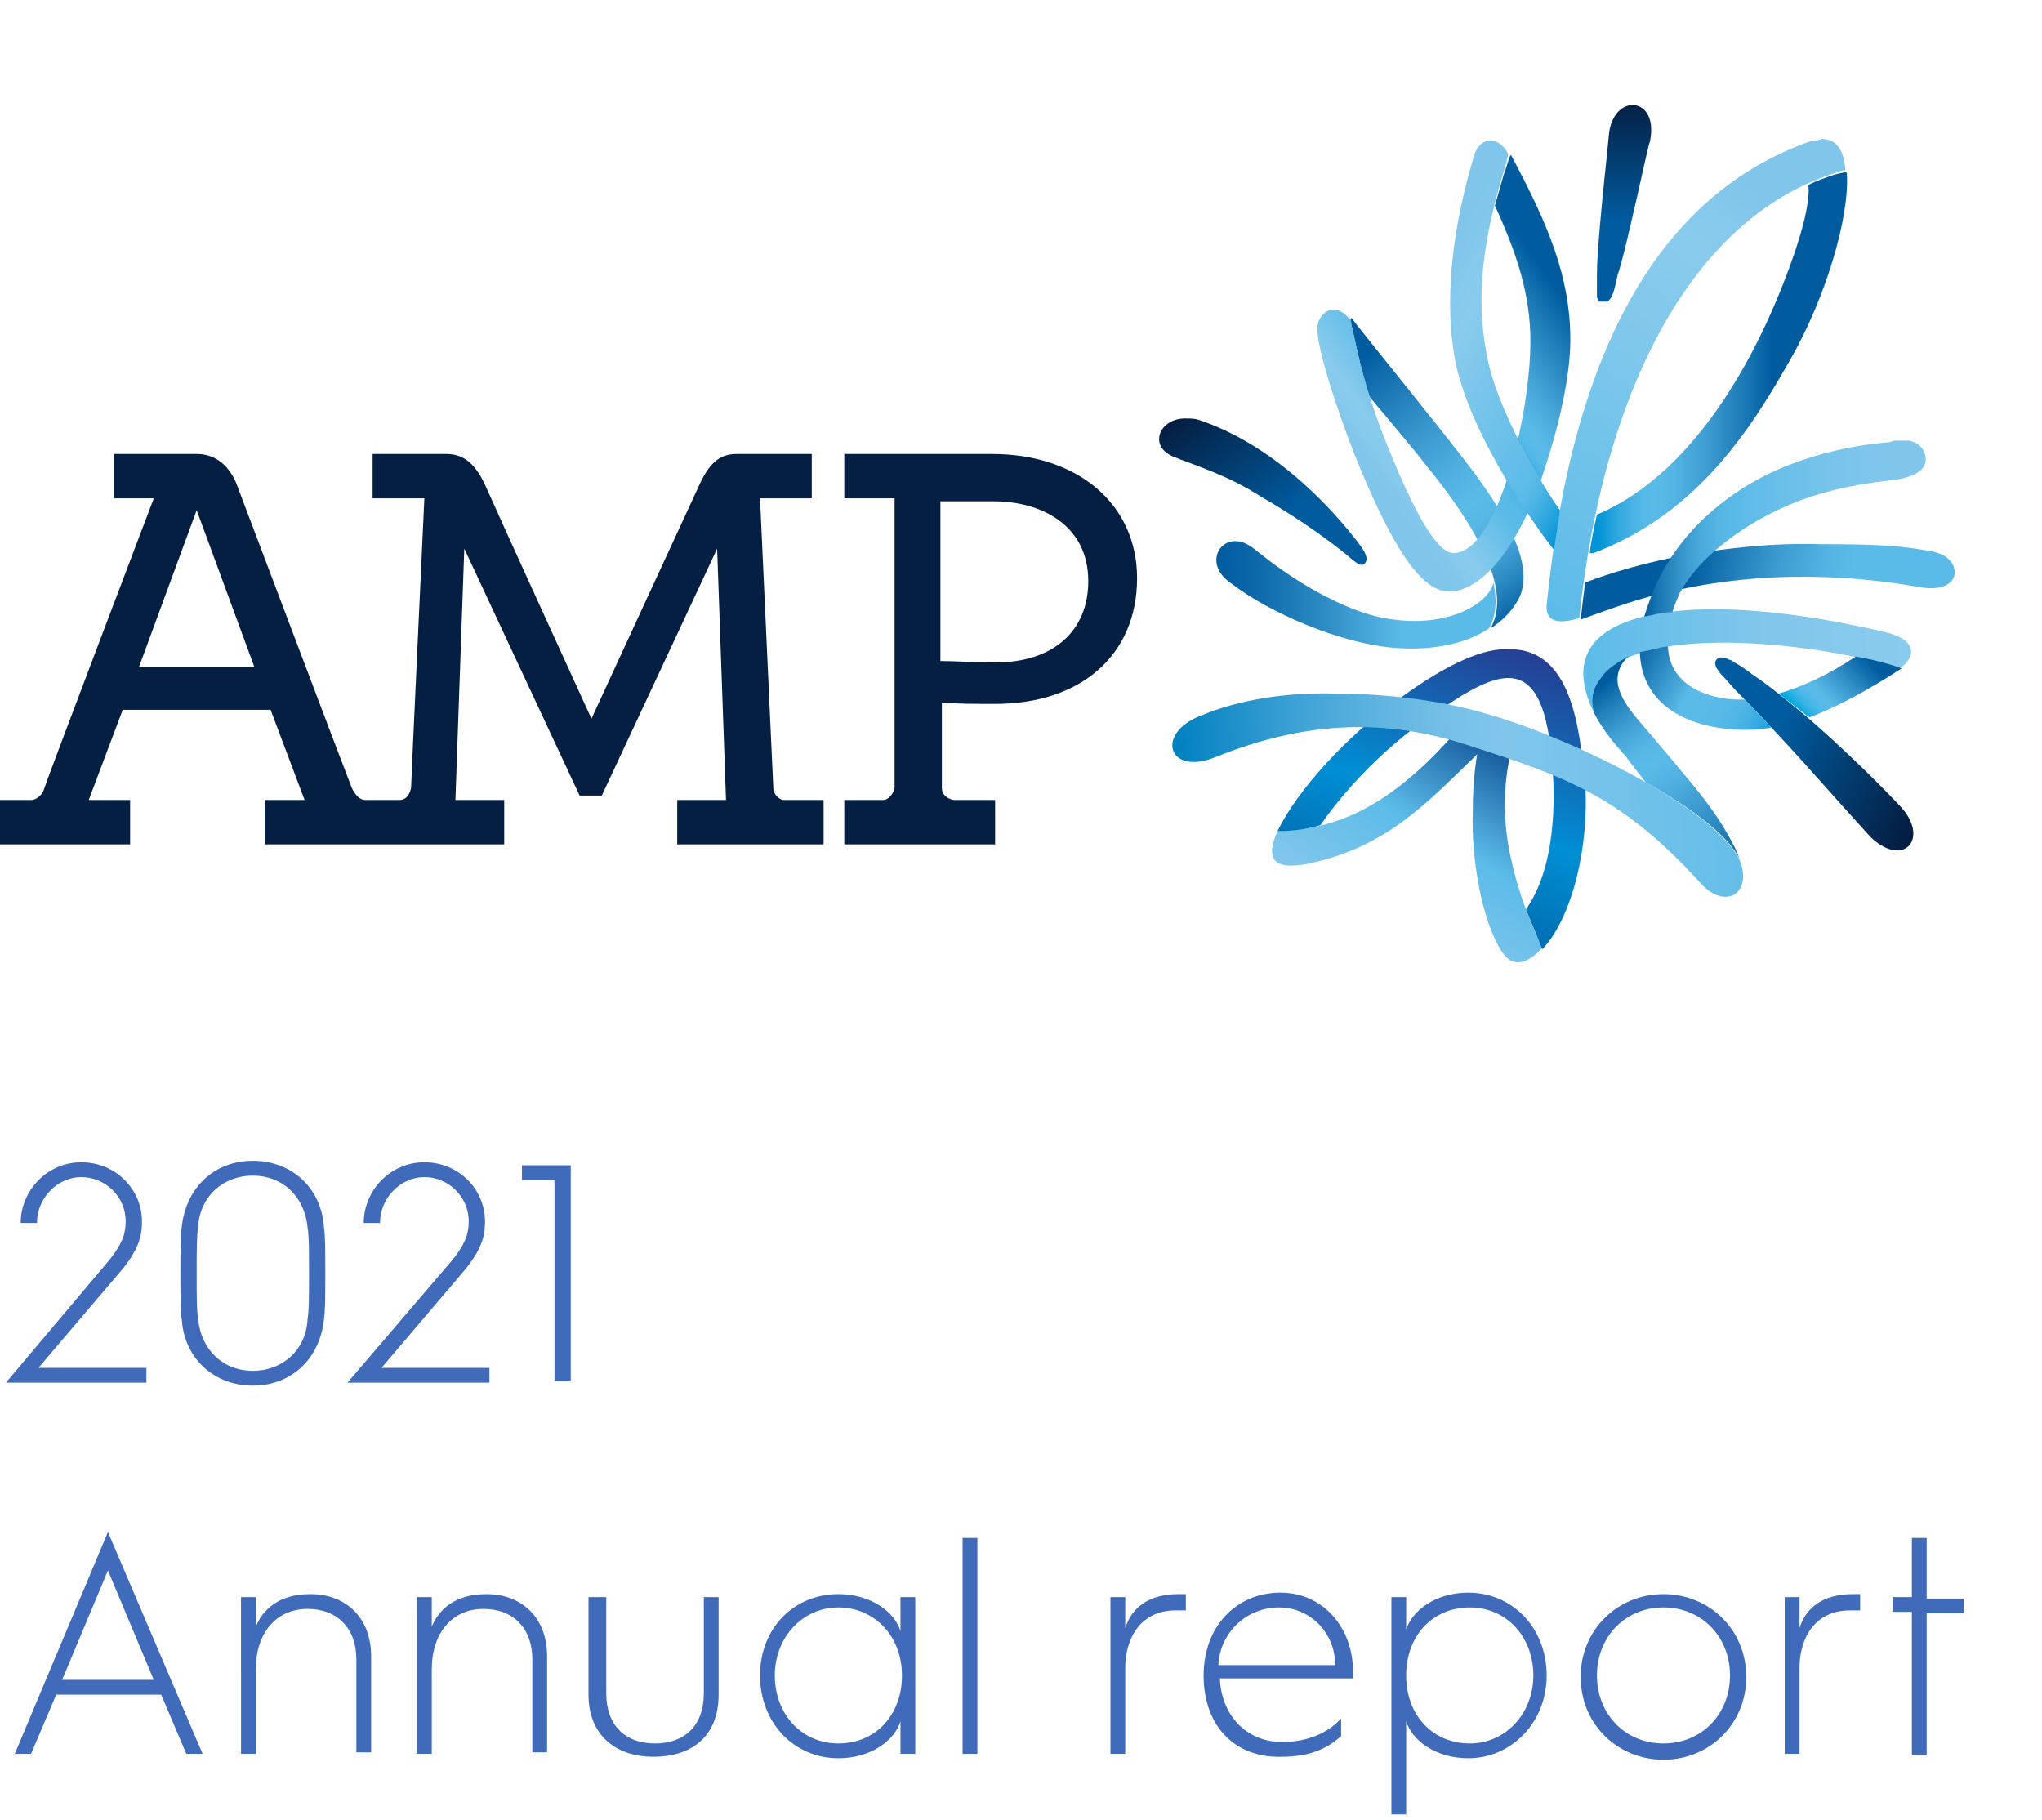 <svg version="1.1" id="Layer_1" xmlns="http://www.w3.org/2000/svg" xmlns:xlink="http://www.w3.org/1999/xlink" x="0" y="0" viewBox="0 0 138.1 123.1" style="enable-background:new 0 0 138.1 123.1" xml:space="preserve"><style>.st20{fill:#406bba}</style><defs><path id="SVGID_1_" d="M0 0h140.2v73.7H0z"/></defs><clipPath id="SVGID_00000129910093789310412530000002095151811238629538_"><use xlink:href="#SVGID_1_" style="overflow:visible"/></clipPath><path style="clip-path:url(#SVGID_00000129910093789310412530000002095151811238629538_);fill:#051f43" d="M63.7 44.7c.9 0 2.2.1 3.6.1 3.9 0 6.3-2.1 6.3-5.5 0-3.8-3.2-5.4-6.4-5.4h-3.6v10.8zm3.6 12.4H57.1v-3h2.6c.4 0 .7-.4.8-.8V33.7h-3.4v-3h10c5.8 0 9.8 3.4 9.8 8.4 0 5.2-3.8 8.5-9.6 8.5-1.3 0-2.7 0-3.6-.1v5.8c0 .4.3.7.8.8h2.8v3zm-57.9-12h7.8l-3.9-10.6-3.9 10.6zm46.3 12h-9.9v-3h3.3l-.6-17-7.8 16.7h-1.5l-7.8-16.7-.6 17h3.3v3H17.9v-3h2.7L18.3 48h-10L6 54.1h2.8v3H0v-3h2.1c.4 0 .8-.4.9-.8.1-.4 7.4-19.6 7.4-19.6H7.7v-3h5.6c1.9 0 2.6 1.7 2.8 2.3 0 0 7.6 20.1 7.7 20.3.2.4.5.8.9.8H27c.5 0 .7-.4.8-.8 0-.3.8-17.5.9-19.6h-3.5v-3h5c1.2 0 2 .7 2.7 2.3.7 1.6 7.1 15.6 7.1 15.6s6.5-14.1 7.2-15.6c.7-1.6 1.4-2.3 2.6-2.3h5.1v3h-3.5l.9 19.6c0 .4.4.8.7.8h2.7v3z"/><defs><path id="SVGID_00000142880912617702008780000009548172338938148272_" d="M86.4 56.2c-.8 1.8-.4 2.7 2.1 2.2 5.2-1.1 7.9-4 11.1-7.1l.3-.3c-.2 1.2-.3 2.5-.3 4-.1 3 .6 7.3 2 9.4.6.9 1.5 1 2.7-.3-.7-1.5-1.6-3.6-2.1-6-.5-2.1-.6-4.5-.1-6.9-.6-.2-1.7-.6-1.8-.6-.1 0-.3-.1-.3-.1-.2-.1-.5-.2-.7-.2-.4-.1-.8-.2-1.2-.4-4.5 5-8.1 6.2-11.7 6.3"/></defs><clipPath id="SVGID_00000176726419415626485420000000549668573225067138_"><use xlink:href="#SVGID_00000142880912617702008780000009548172338938148272_" style="overflow:visible"/></clipPath><linearGradient id="SVGID_00000034054891247038951530000013857863778988849551_" gradientUnits="userSpaceOnUse" x1="-222.103" y1="484.534" x2="-221.103" y2="484.534" gradientTransform="scale(-13.3 13.3) rotate(59.4 306.652 432.282)"><stop offset="0" style="stop-color:#1961a2"/><stop offset=".5" style="stop-color:#5bbbe8"/><stop offset="1" style="stop-color:#80c6eb"/></linearGradient><path style="clip-path:url(#SVGID_00000176726419415626485420000000549668573225067138_);fill:url(#SVGID_00000034054891247038951530000013857863778988849551_)" d="M111.1 54 99.5 73.7 78.8 61.4l11.6-19.6z"/><defs><path id="SVGID_00000054988345145663207970000012326526453425212328_" d="M83.2 39.4c2.7 2.1 7.5 4.1 11 4.4 2.2.2 4.7-.1 6.5-1.3.4-.7.6-1.7.3-3.1-.3 1.4-3 3-6.7 2.5-2.1-.2-4.5-1.4-6.3-2.5-1.9-1.2-2.8-2-3.2-2.3-.4-.3-.8-.5-1.2-.5-1.2-.1-2.1 1.6-.4 2.8"/></defs><clipPath id="SVGID_00000152246483407771947370000001079216866324379839_"><use xlink:href="#SVGID_00000054988345145663207970000012326526453425212328_" style="overflow:visible"/></clipPath><linearGradient id="SVGID_00000057832600843926192400000010489521365210617266_" gradientUnits="userSpaceOnUse" x1="-178.341" y1="509.087" x2="-177.341" y2="509.087" gradientTransform="matrix(18.971 0 0 -18.971 3465.556 9698.16)"><stop offset="0" style="stop-color:#005c9f"/><stop offset=".124" style="stop-color:#0b67a8"/><stop offset=".344" style="stop-color:#2785bf"/><stop offset=".632" style="stop-color:#56b6e4"/><stop offset=".663" style="stop-color:#5bbbe8"/><stop offset="1" style="stop-color:#5bbbe8"/></linearGradient><path style="clip-path:url(#SVGID_00000152246483407771947370000001079216866324379839_);fill:url(#SVGID_00000057832600843926192400000010489521365210617266_)" d="M81.5 36.5h19.9V44H81.5z"/><defs><path id="SVGID_00000173148307206545484300000002939091736930715520_" d="M91.4 22c.2.8.5 2.5 1.2 4.8 1.5 1.8 3.1 3.7 3.8 4.6 5.3 6.5 5.3 9.5 4.4 11.1.8-.5 1.6-1.3 2-2.2.9-2.2-.9-5.3-3-8.2-2.1-2.8-7.9-9.9-8.4-10.6-.1.1-.1.3 0 .5"/></defs><clipPath id="SVGID_00000048490185519883921330000003007814507058232989_"><use xlink:href="#SVGID_00000173148307206545484300000002939091736930715520_" style="overflow:visible"/></clipPath><linearGradient id="SVGID_00000142137122668340932910000013645820598342009264_" gradientUnits="userSpaceOnUse" x1="-198.856" y1="506.994" x2="-197.856" y2="506.994" gradientTransform="scale(20.594 -20.594) rotate(-53.4 -602.401 50.786)"><stop offset="0" style="stop-color:#005c9f"/><stop offset=".086" style="stop-color:#116dac"/><stop offset=".318" style="stop-color:#3997cd"/><stop offset=".5" style="stop-color:#52b1e1"/><stop offset=".608" style="stop-color:#5bbbe8"/><stop offset=".678" style="stop-color:#56b6e4"/><stop offset=".766" style="stop-color:#47a6d8"/><stop offset=".864" style="stop-color:#2e8cc4"/><stop offset=".968" style="stop-color:#0c69a9"/><stop offset="1" style="stop-color:#005c9f"/></linearGradient><path style="clip-path:url(#SVGID_00000048490185519883921330000003007814507058232989_);fill:url(#SVGID_00000142137122668340932910000013645820598342009264_)" d="m99.2 15.7 14.5 19.4-18 13.3L81.2 29z"/><defs><path id="SVGID_00000138555288200301537040000003425163321179826588_" d="M110.4 7.1c-.7 0-1.5.7-1.6 2.1-.1 1.2-.4 3.7-.6 6.1-.1 1.2-.2 2.4-.2 3.3v1.5c.1.3.2.4.3.4.1 0 .4 0 .6-.3.1-.1.1-.2.2-.4.1-.3.2-.7.3-1.2.3-.9.6-2.2.9-3.5.6-2.5 1.1-5 1.3-5.6.3-1.6-.4-2.4-1.2-2.4z"/></defs><clipPath id="SVGID_00000138574027214099155940000014696041976669948844_"><use xlink:href="#SVGID_00000138555288200301537040000003425163321179826588_" style="overflow:visible"/></clipPath><linearGradient id="SVGID_00000076581295419965645880000010051621333247557004_" gradientUnits="userSpaceOnUse" x1="-157.292" y1="473.234" x2="-156.292" y2="473.234" gradientTransform="matrix(0 -13.286 -13.286 0 6397.498 -2069.628)"><stop offset="0" style="stop-color:#005c9f"/><stop offset=".387" style="stop-color:#005c9f"/><stop offset="1" style="stop-color:#041f43"/></linearGradient><path style="clip-path:url(#SVGID_00000138574027214099155940000014696041976669948844_);fill:url(#SVGID_00000076581295419965645880000010051621333247557004_)" d="M107.9 7.1h3.9v13.3h-3.9z"/><defs><path id="SVGID_00000021104998792824307560000000589652099661414809_" d="M79.4 30.9c1.2.5 3.6 1.2 5.9 2.7 2.8 1.6 5.2 3.4 6.1 4.2.5.4.7.5.9.3.4-.4-.3-1.2-.6-1.6-1.1-1.4-5-6.2-10.6-8.1-.3-.1-.6-.1-.8-.1-1.9-.1-2.7 1.9-.9 2.6"/></defs><clipPath id="SVGID_00000122703872580271076280000006228003374180111790_"><use xlink:href="#SVGID_00000021104998792824307560000000589652099661414809_" style="overflow:visible"/></clipPath><linearGradient id="SVGID_00000178186773669024056740000015344315284824123545_" gradientUnits="userSpaceOnUse" x1="-174.331" y1="457.084" x2="-173.331" y2="457.084" gradientTransform="scale(-15.556 15.556) rotate(-53.2 -543.886 61.55)"><stop offset="0" style="stop-color:#005c9f"/><stop offset=".387" style="stop-color:#005c9f"/><stop offset="1" style="stop-color:#041f43"/></linearGradient><path style="clip-path:url(#SVGID_00000122703872580271076280000006228003374180111790_);fill:url(#SVGID_00000178186773669024056740000015344315284824123545_)" d="M83 45.5 72.8 31.8 87.2 21l10.3 13.6z"/><defs><path id="SVGID_00000183962130102748879060000009418976718591934376_" d="m101.7 11.8-.6 2.1c1.5 3.3 2.4 6 2.4 9.2 0 4.9-2.2 14.3-5.2 14.3-1.2 0-2.8-3.2-4.2-6.6-1.9-4.5-2.4-7.6-2.7-8.8 0-.2 0-.2-.1-.4l-.1-.1c-.9-1.1-2.1-.4-2.1.7-.1 1.4 1.8 6.9 2.9 9.5 2.3 5.5 4.2 8.4 6.1 8.3 2.4-.1 4.8-3.6 6.2-7.8 1.2-3.5 1.9-6.9 1.9-9.2 0-4.3-1.5-7.8-4-12.5-.1-.1-.3.8-.5 1.3"/></defs><clipPath id="SVGID_00000073703261172192403760000009182201131511823772_"><use xlink:href="#SVGID_00000183962130102748879060000009418976718591934376_" style="overflow:visible"/></clipPath><linearGradient id="SVGID_00000160905033339415679040000000163774442765458329_" gradientUnits="userSpaceOnUse" x1="-172.66" y1="496.816" x2="-171.66" y2="496.816" gradientTransform="scale(25.162 -25.162) rotate(35.6 691.022 522.338)"><stop offset="0" style="stop-color:#80c6eb"/><stop offset=".006" style="stop-color:#80c6eb"/><stop offset=".084" style="stop-color:#89cbec"/><stop offset=".197" style="stop-color:#66bfe9"/><stop offset=".229" style="stop-color:#5bbbe8"/><stop offset=".263" style="stop-color:#58bae8"/><stop offset=".284" style="stop-color:#50b6e6"/><stop offset=".301" style="stop-color:#42b0e4"/><stop offset=".316" style="stop-color:#2ea8e1"/><stop offset=".329" style="stop-color:#149ddc"/><stop offset=".337" style="stop-color:#0095d9"/><stop offset=".344" style="stop-color:#149ddc"/><stop offset=".354" style="stop-color:#2ea8e1"/><stop offset=".365" style="stop-color:#42b0e4"/><stop offset=".378" style="stop-color:#50b6e6"/><stop offset=".394" style="stop-color:#58bae8"/><stop offset=".42" style="stop-color:#5bbbe8"/><stop offset=".494" style="stop-color:#47a6d8"/><stop offset=".645" style="stop-color:#1471af"/><stop offset=".699" style="stop-color:#005c9f"/><stop offset="1" style="stop-color:#005c9f"/></linearGradient><path style="clip-path:url(#SVGID_00000073703261172192403760000009182201131511823772_);fill:url(#SVGID_00000160905033339415679040000000163774442765458329_)" d="m75 20.4 25.3-18.1 19.8 27.6-25.3 18.2z"/><defs><path id="SVGID_00000182520809191062791230000017446517821878837423_" d="M114.2 37.5c-3.9.7-6.5 1.7-7 1.9-.1.8-.2 1.6-.3 2.5 2.2-.8 4.1-1.5 6.1-1.9 7.7-1.8 14.5-.7 16.8-.3 1.6.3 2.4-.3 2.4-1 0-.6-.5-1.2-1.5-1.4-2.1-.4-3.6-.5-7.6-.5-3.4-.1-6.4.3-8.9.7"/></defs><clipPath id="SVGID_00000052792287712068692080000005345987450318419899_"><use xlink:href="#SVGID_00000182520809191062791230000017446517821878837423_" style="overflow:visible"/></clipPath><linearGradient id="SVGID_00000051346549746761404040000011014505739360651943_" gradientUnits="userSpaceOnUse" x1="-184.041" y1="505.292" x2="-183.041" y2="505.292" gradientTransform="scale(24.616 -24.616) rotate(-11.3 -2651.136 -700.176)"><stop offset="0" style="stop-color:#005c9f"/><stop offset=".305" style="stop-color:#005c9f"/><stop offset=".404" style="stop-color:#1b78b5"/><stop offset=".551" style="stop-color:#3e9dd1"/><stop offset=".671" style="stop-color:#53b3e2"/><stop offset=".747" style="stop-color:#5bbbe8"/><stop offset="1" style="stop-color:#5bbbe8"/></linearGradient><path style="clip-path:url(#SVGID_00000052792287712068692080000005345987450318419899_);fill:url(#SVGID_00000051346549746761404040000011014505739360651943_)" d="m107.8 31.9 25.3 5-1.9 9.8-25.3-5z"/><defs><path id="SVGID_00000145750575283807920930000018205550855625209784_" d="M122.3 9.6c-9.7 3.5-15.9 13.4-17.7 31.3-.1 1.4 1.2 1.2 2.2.9 1.8-16.8 8.4-27.3 17.3-30.1.2-.1.6-.2.7-.2-.1-1.5-.7-2.1-1.6-2.1-.2.1-.5.1-.9.2"/></defs><clipPath id="SVGID_00000069377057767715630010000003069539622768853177_"><use xlink:href="#SVGID_00000145750575283807920930000018205550855625209784_" style="overflow:visible"/></clipPath><linearGradient id="SVGID_00000121247597889119798480000004067788455700631221_" gradientUnits="userSpaceOnUse" x1="-176.36" y1="489.75" x2="-175.36" y2="489.75" gradientTransform="scale(37.444 -37.444) rotate(55.5 379.686 414.578)"><stop offset="0" style="stop-color:#5bbbe8"/><stop offset=".11" style="stop-color:#64bee9"/><stop offset=".48" style="stop-color:#7fc8eb"/><stop offset=".699" style="stop-color:#89cbec"/><stop offset=".843" style="stop-color:#80c6eb"/><stop offset="1" style="stop-color:#80c6eb"/></linearGradient><path style="clip-path:url(#SVGID_00000069377057767715630010000003069539622768853177_);fill:url(#SVGID_00000121247597889119798480000004067788455700631221_)" d="M89.2 31.8 111.1 0l29.1 20-21.9 31.8z"/><g><defs><path id="SVGID_00000033331058343066920800000010164640331221906875_" d="M99.7 10.5c-1.9 6.3-1.9 11.1-1.2 14.3 1.2 5.1 5.5 11 6.6 12.4.1-.9.3-1.8.4-2.7-.9-1.2-3.9-6.1-4.8-9.8-.9-3.9-.6-7.7.9-12.8.2-.6.4-1.4.4-1.5-.3-.6-.8-.9-1.2-.9-.4 0-.9.3-1.1 1"/></defs><clipPath id="SVGID_00000178912917220598709750000008592154833484242335_"><use xlink:href="#SVGID_00000033331058343066920800000010164640331221906875_" style="overflow:visible"/></clipPath><linearGradient id="SVGID_00000085232925123979337660000001835250887113669789_" gradientUnits="userSpaceOnUse" x1="-186.822" y1="468.671" x2="-185.822" y2="468.671" gradientTransform="scale(-23.603 23.603) rotate(-28.9 -1002.82 -118.483)"><stop offset="0" style="stop-color:#0093d5"/><stop offset=".012" style="stop-color:#0093d5"/><stop offset=".07" style="stop-color:#28a4dd"/><stop offset=".133" style="stop-color:#4db5e5"/><stop offset=".166" style="stop-color:#5bbbe8"/><stop offset=".548" style="stop-color:#89cbec"/><stop offset=".693" style="stop-color:#80c6eb"/><stop offset="1" style="stop-color:#80c6eb"/></linearGradient><path style="clip-path:url(#SVGID_00000178912917220598709750000008592154833484242335_);fill:url(#SVGID_00000085232925123979337660000001835250887113669789_)" d="m103.8 40.5-17.7-9.8L99.6 6.2l17.7 9.7z"/></g><g><defs><path id="SVGID_00000119109835630882749330000011291928752075743125_" d="M107.8 48.2c-.3-1 0-1.8.5-2.4 2.8-3.8 15.3-2.2 20.2-.6 1.1-.8 1.2-2-1.2-2.5-3.9-.9-7.9-1.5-11.3-1.5-6.4 0-10.7 1.9-8.2 7"/></defs><clipPath id="SVGID_00000103944774765397388480000009049648497479110289_"><use xlink:href="#SVGID_00000119109835630882749330000011291928752075743125_" style="overflow:visible"/></clipPath><linearGradient id="SVGID_00000066491162773763676130000006822386543565312402_" gradientUnits="userSpaceOnUse" x1="-179.765" y1="505.934" x2="-178.765" y2="505.934" gradientTransform="matrix(22.149 0 0 -22.149 4088.725 11250.651)"><stop offset="0" style="stop-color:#5bbbe8"/><stop offset=".327" style="stop-color:#71c2ea"/><stop offset=".515" style="stop-color:#80c6eb"/><stop offset="1" style="stop-color:#89cbec"/></linearGradient><path style="clip-path:url(#SVGID_00000103944774765397388480000009049648497479110289_);fill:url(#SVGID_00000066491162773763676130000006822386543565312402_)" d="M105.3 41.2h24.4v7h-24.4z"/></g><g><defs><path id="SVGID_00000072275586912475822880000011931250730950252971_" d="M94.7 47.2c-3.6 2.5-7 6.3-8.3 9 1 0 1.9-.1 2.9-.4 2-2.9 5-5.8 7.8-7.6 4.3-3 7.1-4.1 7.8 2.7.4 3.5.2 7.9-1.7 10.6.4 1 .8 1.9 1.1 2.7 2-2.1 3.2-6.9 2.9-11.3-.4-3.7-.9-9-5.1-9-1.7-.1-4.1.9-7.4 3.3"/></defs><clipPath id="SVGID_00000050626208730781332170000014382172738854824080_"><use xlink:href="#SVGID_00000072275586912475822880000011931250730950252971_" style="overflow:visible"/></clipPath><linearGradient id="SVGID_00000114757227375909996990000007088739076652462015_" gradientUnits="userSpaceOnUse" x1="-170.601" y1="486.306" x2="-169.601" y2="486.306" gradientTransform="scale(25.538 -25.538) rotate(70 265.575 366.332)"><stop offset="0" style="stop-color:#005c9f"/><stop offset=".405" style="stop-color:#008fd3"/><stop offset="1" style="stop-color:#312780"/></linearGradient><path style="clip-path:url(#SVGID_00000050626208730781332170000014382172738854824080_);fill:url(#SVGID_00000114757227375909996990000007088739076652462015_)" d="m79.9 61.8 9-24.8 25.2 9.2-9 24.7z"/></g><g><defs><path id="SVGID_00000061440605604994969100000018300413598143894417_" d="M81.2 48.4c-3.1 1.2-2.2 4.1 1 2.8 6.2-2.5 11.6-2.6 17.1-.8 6.5 2.1 10.3 3.4 15.6 9.2 1.6 1.9 3.4 1 2.9-1-.8-3.3-11-8.6-17.5-10.4-2.8-.8-6.4-1.3-10-1.3-3.2-.1-6.5.4-9.1 1.5"/></defs><clipPath id="SVGID_00000135666378453237788210000000266653785626999986_"><use xlink:href="#SVGID_00000061440605604994969100000018300413598143894417_" style="overflow:visible"/></clipPath><linearGradient id="SVGID_00000160154553684072244270000008763533779599008925_" gradientUnits="userSpaceOnUse" x1="-183.281" y1="496.697" x2="-182.281" y2="496.697" gradientTransform="scale(42.891 -42.891) rotate(3.6 7832.419 3193.328)"><stop offset="0" style="stop-color:#0080c0"/><stop offset=".038" style="stop-color:#0d87c4"/><stop offset=".197" style="stop-color:#3ea2d5"/><stop offset=".337" style="stop-color:#62b6e1"/><stop offset=".45" style="stop-color:#78c2e8"/><stop offset=".523" style="stop-color:#80c6eb"/><stop offset="1" style="stop-color:#5bbbe8"/></linearGradient><path style="clip-path:url(#SVGID_00000135666378453237788210000000266653785626999986_);fill:url(#SVGID_00000160154553684072244270000008763533779599008925_)" d="m77.2 46.9 41.1-2.6 1 17.1-41 2.5z"/></g><g><defs><path id="SVGID_00000046324309892943912070000013653628555855176609_" d="M108.3 45.8c-.5.6-.8 1.4-.5 2.4.5 1 1.2 1.9 2.2 3 .1.2.6.8 1.3 1.7 3.2 1.8 5.7 3.7 6.4 5.3-.4-1.1-1.2-2.5-2.4-4.1-.5-.7-3.8-4.6-4.5-5.4-1-1.2-2.2-2.8-.7-4.3-.7.4-1.4.8-1.8 1.4"/></defs><clipPath id="SVGID_00000151510558155860809020000015461486696297743030_"><use xlink:href="#SVGID_00000046324309892943912070000013653628555855176609_" style="overflow:visible"/></clipPath><linearGradient id="SVGID_00000090266910821682196610000013881881287791734446_" gradientUnits="userSpaceOnUse" x1="-202.271" y1="512.346" x2="-201.271" y2="512.346" gradientTransform="scale(15.968 -15.968) rotate(-54.2 -601.15 50.44)"><stop offset="0" style="stop-color:#005c9f"/><stop offset=".032" style="stop-color:#0c69a9"/><stop offset=".136" style="stop-color:#2e8cc4"/><stop offset=".234" style="stop-color:#47a6d8"/><stop offset=".322" style="stop-color:#56b6e4"/><stop offset=".392" style="stop-color:#5bbbe8"/><stop offset=".5" style="stop-color:#52b1e1"/><stop offset=".682" style="stop-color:#3997cd"/><stop offset=".914" style="stop-color:#116dac"/><stop offset="1" style="stop-color:#005c9f"/></linearGradient><path style="clip-path:url(#SVGID_00000151510558155860809020000015461486696297743030_);fill:url(#SVGID_00000090266910821682196610000013881881287791734446_)" d="m114.2 39.6 10.1 13.9L111 63l-10-13.9z"/></g><g><defs><path id="SVGID_00000103241708642206201150000007036209406536718517_" d="M116.2 44.5c-.3.2-.2.5-.1.7.1.1.2.3.3.4.4.4.7.8 1.1 1.2 1.2 1.2 2.4 2.5 3.6 3.8 1.2 1.3 2.5 2.8 5.4 6 2.3 2.2 4.1 0 1.9-2.2-1.8-1.9-4.3-4.3-6.3-6-1.2-1-2.4-2-3.6-2.8-.4-.3-.8-.6-1.2-.8-.1-.1-.3-.2-.4-.2-.1-.1-.3-.1-.4-.1-.1-.1-.2 0-.3 0"/></defs><clipPath id="SVGID_00000057834109224692857910000016741383813960725377_"><use xlink:href="#SVGID_00000103241708642206201150000007036209406536718517_" style="overflow:visible"/></clipPath><linearGradient id="SVGID_00000170956740552596509760000012663639044703539084_" gradientUnits="userSpaceOnUse" x1="-188.272" y1="513.845" x2="-187.272" y2="513.845" gradientTransform="scale(17.314 -17.314) rotate(-24.6 -1275.47 -191.268)"><stop offset="0" style="stop-color:#005c9f"/><stop offset=".387" style="stop-color:#005c9f"/><stop offset="1" style="stop-color:#041f43"/></linearGradient><path style="clip-path:url(#SVGID_00000057834109224692857910000016741383813960725377_);fill:url(#SVGID_00000170956740552596509760000012663639044703539084_)" d="m118.5 38.8 17.6 8.1-8 17.5-17.6-8z"/></g><g><defs><path id="SVGID_00000040566097127714026240000006324707240789592751_" d="M110.9 44.1c.2 5.1 6.2 5.6 8.9 5.1-.6-.6-1.2-1.3-1.8-1.9-2 .1-5.1-.7-5.2-3.6-.7.1-1.3.3-1.9.4"/></defs><clipPath id="SVGID_00000132057832092569836610000012026768237108457873_"><use xlink:href="#SVGID_00000040566097127714026240000006324707240789592751_" style="overflow:visible"/></clipPath><linearGradient id="SVGID_00000138557985655047298940000014074450937926813334_" gradientUnits="userSpaceOnUse" x1="-192.561" y1="526.427" x2="-191.561" y2="526.427" gradientTransform="matrix(9.945 5.952 5.952 -9.945 -1107.977 6424.946)"><stop offset="0" style="stop-color:#005c9f"/><stop offset=".126" style="stop-color:#1673b1"/><stop offset=".387" style="stop-color:#4eaddd"/><stop offset=".446" style="stop-color:#5bbbe8"/><stop offset=".636" style="stop-color:#59bae8"/><stop offset=".739" style="stop-color:#51b7e6"/><stop offset=".821" style="stop-color:#43b1e4"/><stop offset=".892" style="stop-color:#30a9e1"/><stop offset=".955" style="stop-color:#179fdd"/><stop offset="1" style="stop-color:#0095d9"/></linearGradient><path style="clip-path:url(#SVGID_00000132057832092569836610000012026768237108457873_);fill:url(#SVGID_00000138557985655047298940000014074450937926813334_)" d="m113.3 39.8 9.2 5.5-5 8.4-9.2-5.5z"/></g><g><defs><path id="SVGID_00000146475250684775512760000008523957539293350278_" d="M120.3 46.9c.6.5 1.3 1 1.9 1.5.1 0 .1.1.2.1 2.1-.8 4.2-2 6.2-3.3-.8-.3-1.9-.6-3.1-.8-1.8 1.2-3.5 2-5.2 2.5"/></defs><clipPath id="SVGID_00000169519944058421013880000002504283562644778138_"><use xlink:href="#SVGID_00000146475250684775512760000008523957539293350278_" style="overflow:visible"/></clipPath><linearGradient id="SVGID_00000103967662193956286380000012316311529254935712_" gradientUnits="userSpaceOnUse" x1="-121.907" y1="513.774" x2="-120.907" y2="513.774" gradientTransform="scale(6.353 -6.353) rotate(44.1 592.337 427.288)"><stop offset="0" style="stop-color:#00a7e1"/><stop offset=".006" style="stop-color:#00a7e1"/><stop offset=".059" style="stop-color:#20aee3"/><stop offset=".114" style="stop-color:#3ab4e5"/><stop offset=".171" style="stop-color:#4cb8e7"/><stop offset=".23" style="stop-color:#57bae8"/><stop offset=".295" style="stop-color:#5bbbe8"/><stop offset=".551" style="stop-color:#3896cc"/><stop offset=".916" style="stop-color:#005c9f"/><stop offset="1" style="stop-color:#005c9f"/></linearGradient><path style="clip-path:url(#SVGID_00000169519944058421013880000002504283562644778138_);fill:url(#SVGID_00000103967662193956286380000012316311529254935712_)" d="m118.3 46.4 6.3-6.1 6 6.3-6.3 6.1z"/></g><g><defs><path id="SVGID_00000167369623010156467280000013641255007748352659_" d="M124.1 11.8c-.6.2-1.2.4-1.8.7.1.9-.2 2.4-.9 4.5-2 5.9-6.3 14.8-13.4 17.8-.2.9-.4 1.8-.5 2.7 7.5-2.7 11.2-9 13.7-13.4 2.2-3.9 3.9-9.3 3.7-12.4 0-.1-.4 0-.8.1"/></defs><clipPath id="SVGID_00000144326844111304064140000014400488194010158727_"><use xlink:href="#SVGID_00000167369623010156467280000013641255007748352659_" style="overflow:visible"/></clipPath><linearGradient id="SVGID_00000155130308205917659280000016641701007615227296_" gradientUnits="userSpaceOnUse" x1="-199.074" y1="464.311" x2="-198.074" y2="464.311" gradientTransform="matrix(-17.417 0 0 17.417 -3342.408 -8062.452)"><stop offset="0" style="stop-color:#005c9f"/><stop offset=".288" style="stop-color:#005c9f"/><stop offset=".391" style="stop-color:#1b78b5"/><stop offset=".544" style="stop-color:#3e9dd1"/><stop offset=".668" style="stop-color:#53b3e2"/><stop offset=".747" style="stop-color:#5bbbe8"/><stop offset=".787" style="stop-color:#56b9e7"/><stop offset=".836" style="stop-color:#47b2e4"/><stop offset=".889" style="stop-color:#2fa8df"/><stop offset=".944" style="stop-color:#0d99d8"/><stop offset=".963" style="stop-color:#0093d5"/><stop offset="1" style="stop-color:#0093d5"/></linearGradient><path style="clip-path:url(#SVGID_00000144326844111304064140000014400488194010158727_);fill:url(#SVGID_00000155130308205917659280000016641701007615227296_)" d="M107.5 11.6h17.6v25.8h-17.6z"/></g><g><defs><path id="SVGID_00000141445228434919160510000015108755291053722528_" d="M127.8 29.9c-2.4.2-4.6.7-6.7 1.5-2.1.8-4.1 2-5.8 3.6-1.1 1-2.1 2.3-2.9 3.7-.5 1-.9 2-1.2 3 .6-.1 1.2-.3 1.9-.3.1-.4.3-.8.5-1.3.5-.9 1.2-1.8 2.2-2.7 1.7-1.5 3.4-2.5 5.3-3.3 1.9-.8 4-1.3 6.6-1.6 2.2-.2 2.7-1 2.5-1.7-.1-.6-.7-1.1-1.9-1.1-.1.1-.3.1-.5.2"/></defs><clipPath id="SVGID_00000173851632309628500810000000713779664753691553_"><use xlink:href="#SVGID_00000141445228434919160510000015108755291053722528_" style="overflow:visible"/></clipPath><linearGradient id="SVGID_00000025444251009170561420000016605934348414316937_" gradientUnits="userSpaceOnUse" x1="-178.403" y1="509.064" x2="-177.403" y2="509.064" gradientTransform="matrix(19.091 0 0 -19.091 3517.03 9754.136)"><stop offset="0" style="stop-color:#005c9f"/><stop offset=".047" style="stop-color:#1673b0"/><stop offset=".126" style="stop-color:#3492c9"/><stop offset=".202" style="stop-color:#49a9da"/><stop offset=".274" style="stop-color:#57b6e4"/><stop offset=".337" style="stop-color:#5bbbe8"/><stop offset=".413" style="stop-color:#63bde9"/><stop offset=".674" style="stop-color:#78c4ea"/><stop offset=".843" style="stop-color:#80c6eb"/><stop offset=".988" style="stop-color:#80c6eb"/><stop offset="1" style="stop-color:#80c6eb"/></linearGradient><path style="clip-path:url(#SVGID_00000173851632309628500810000000713779664753691553_);fill:url(#SVGID_00000025444251009170561420000016605934348414316937_)" d="M111.2 29.8h19.2v11.9h-19.2z"/></g><g><path style="fill:none" d="M0 78.8h140.2v43.5H0z"/><path class="st20" d="M7.4 85.2c.8-1 1.1-1.7 1.1-2.6 0-1.7-1.4-3-3-3s-3 1.4-3 3.1H1.4c0-2.2 1.8-4.1 4.1-4.1s4.1 1.8 4.1 4c0 .8-.1 1.7-1.3 3.2l-5.7 6.7h7.3v1H.4l7-8.3zM22 86.1c0 1.8 0 2.5-.1 3.2-.3 2.6-2.2 4.4-4.8 4.4s-4.6-1.8-4.8-4.4c-.1-.7-.1-1.4-.1-3.2 0-1.7 0-2.5.1-3.2.3-2.6 2.2-4.4 4.8-4.4s4.6 1.8 4.8 4.4c.1.7.1 1.4.1 3.2zm-1.1 0c0-1.7 0-2.5-.1-3.1-.2-2.1-1.7-3.5-3.7-3.5s-3.6 1.4-3.7 3.5c-.1.6-.1 1.4-.1 3.1 0 1.7 0 2.5.1 3.1.2 2.1 1.7 3.5 3.7 3.5s3.6-1.4 3.7-3.5c.1-.6.1-1.4.1-3.1zM30.6 85.2c.8-1 1.1-1.7 1.1-2.6 0-1.7-1.4-3-3-3s-3 1.4-3 3.1h-1.1c0-2.2 1.8-4.1 4.1-4.1s4.1 1.8 4.1 4c0 .8-.1 1.7-1.3 3.2l-5.7 6.7h7.3v1h-9.6l7.1-8.3zM37.5 79.8h-2.2v-1h3.3v14.6h-1.1V79.8zM13.7 118.6h-1.1l-1.7-4H3.8l-1.7 4H1l6.3-15 6.4 15zm-3.3-5-3.1-7.4-3.1 7.4h6.2zM16.3 108h1v2c.5-1.2 1.6-2.2 3.7-2.2 2.4 0 4.1 1.6 4.1 4.2v6.5h-1v-6.3c0-2.1-1.3-3.4-3.3-3.4-2.1 0-3.5 1.6-3.5 4.1v5.7h-1V108zM28.2 108h1v2c.5-1.2 1.6-2.2 3.7-2.2 2.4 0 4.1 1.6 4.1 4.2v6.5h-1v-6.3c0-2.1-1.3-3.4-3.3-3.4-2.1 0-3.5 1.6-3.5 4.1v5.7h-1V108zM40 108h1v6.5c0 2.2 1.3 3.4 3.3 3.4s3.3-1.2 3.3-3.4V108h1v6.6c0 2.8-1.8 4.2-4.4 4.2s-4.4-1.5-4.4-4.2V108zM56.7 107.8c2.2 0 3.8 1.2 4.2 2.5V108h1v10.6h-1v-2.2c-.4 1.3-2 2.5-4.2 2.5-3 0-5.3-2.4-5.3-5.6s2.3-5.5 5.3-5.5zm0 10.1c2.5 0 4.3-1.9 4.3-4.6 0-2.7-1.9-4.6-4.3-4.6s-4.3 2-4.3 4.6c0 2.6 1.8 4.6 4.3 4.6zM65.1 104h1v14.6h-1V104zM75.1 108h1v2.1c.4-1.3 1.5-2.3 3.6-2.3h.5v1.1h-.7c-2.3 0-3.4 1.8-3.4 3.9v5.8h-1V108zM81.4 113.3c0-3.3 2.2-5.6 5.2-5.6 2.9 0 4.9 2.4 4.9 5.3v.5h-9c.1 2.5 1.8 4.3 4.2 4.3 2 0 3.3-.8 4-1.6v1.2c-1 .9-2.2 1.4-4 1.4-3.2.1-5.3-2.1-5.3-5.5zm8.9-.7c0-2.2-1.7-3.9-3.8-3.9-2.2 0-4 1.7-4.1 3.9h7.9zM94.1 108h1v2.2c.4-1.3 2-2.5 4.2-2.5 3 0 5.3 2.4 5.3 5.6s-2.4 5.6-5.3 5.6c-2.2 0-3.8-1.2-4.2-2.5v6.3h-1V108zm5.3 9.9c2.4 0 4.3-2 4.3-4.6 0-2.6-1.8-4.6-4.3-4.6s-4.3 1.9-4.3 4.6c0 2.7 1.8 4.6 4.3 4.6zM112.5 107.8c3.1 0 5.6 2.4 5.6 5.6s-2.5 5.6-5.6 5.6c-3.1 0-5.6-2.4-5.6-5.6s2.5-5.6 5.6-5.6zm0 10.1c2.6 0 4.5-2 4.5-4.6s-1.9-4.6-4.5-4.6-4.5 2-4.5 4.6 1.9 4.6 4.5 4.6zM120.7 108h1v2.1c.4-1.3 1.5-2.3 3.6-2.3h.5v1.1h-.7c-2.3 0-3.4 1.8-3.4 3.9v5.8h-1V108zM129.3 109H128v-1h1.3v-4h1v4.1h2.5v1h-2.5v9.6h-1V109z"/></g></svg>